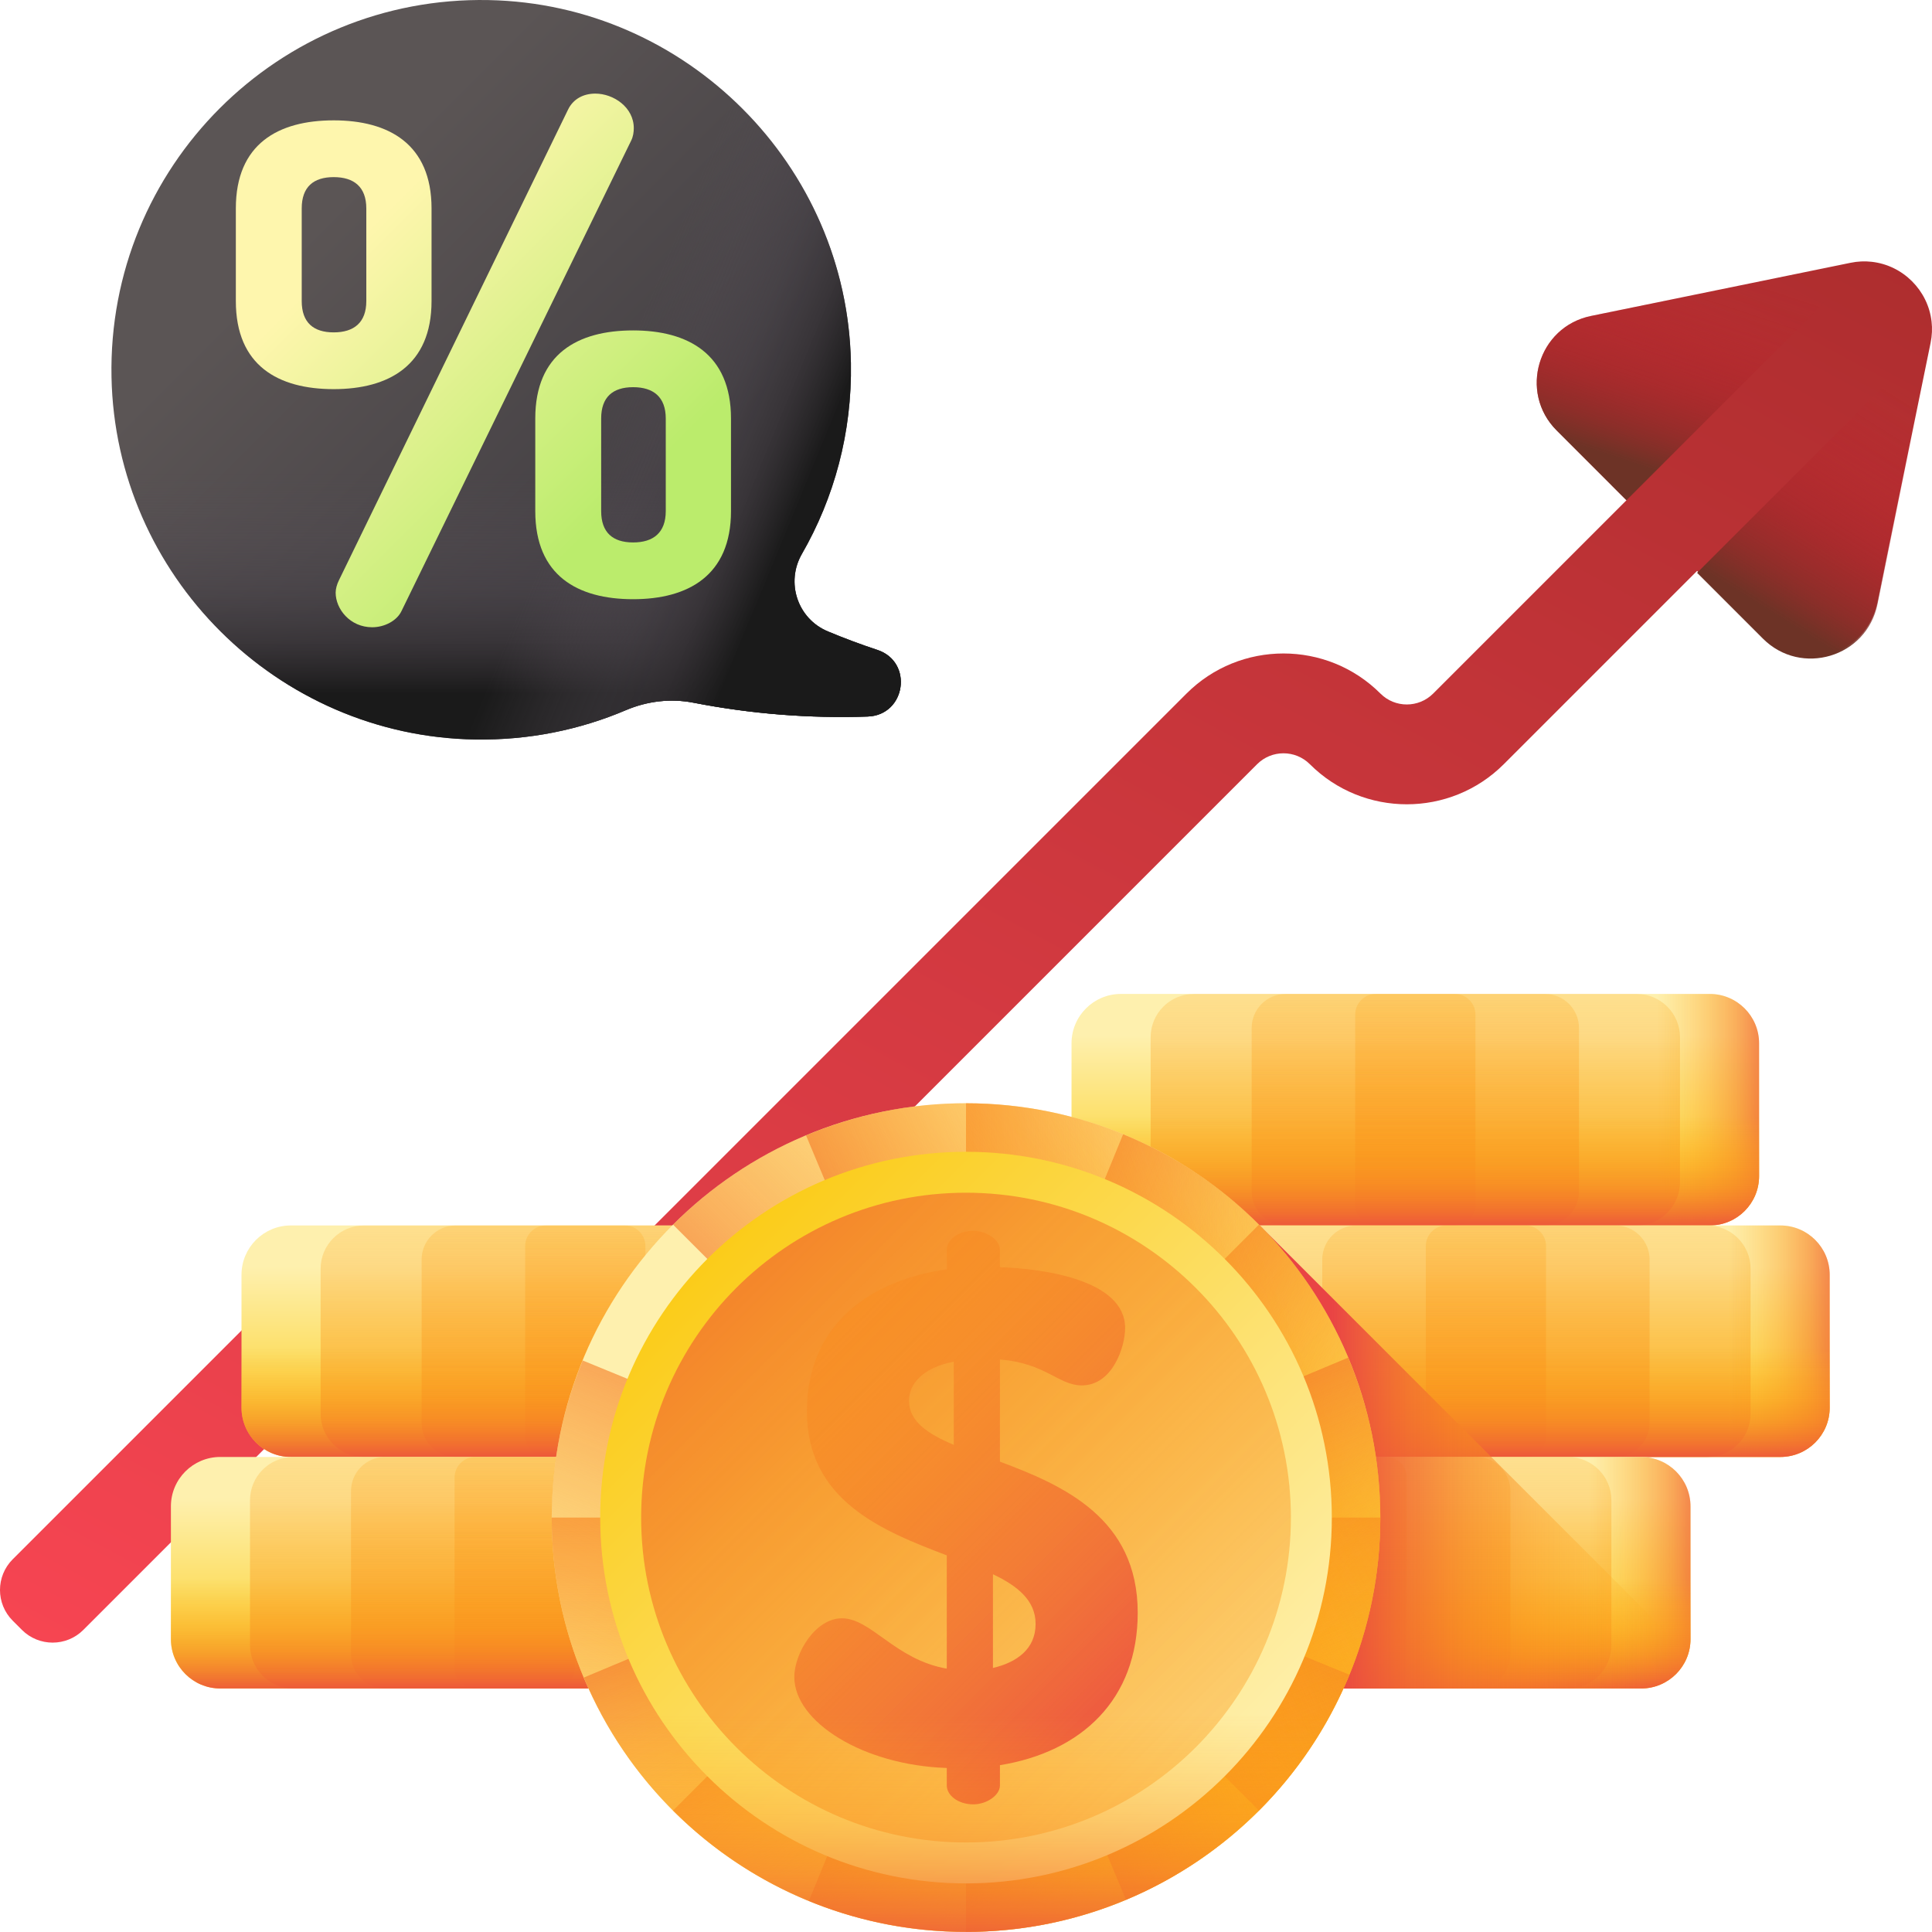 <svg width="158" height="158" viewBox="0 0 158 158" fill="none" xmlns="http://www.w3.org/2000/svg">
<g id="fi_9172417" clip-path="url(#clip0_5118_17393)">
<g id="Group">
<g id="Group_2">
<path id="Vector" d="M157.883 28.048L153.542 49.258C152.652 53.593 147.301 55.199 144.172 52.071L138.789 46.687L122.98 62.496C118.607 66.869 111.492 66.869 107.119 62.496C105.93 61.308 103.997 61.308 102.808 62.496L51.914 113.391C47.541 117.764 40.425 117.764 36.052 113.391L33.541 110.879C32.352 109.691 30.419 109.691 29.231 110.879L6.816 133.294C5.429 134.681 3.18 134.681 1.793 133.294L1.04 132.541C-0.347 131.154 -0.347 128.905 1.04 127.518L23.455 105.104C27.828 100.73 34.943 100.731 39.316 105.104C41.894 107.681 46.072 107.681 48.649 105.104L97.032 56.721C101.405 52.348 108.521 52.348 112.894 56.721C114.082 57.909 116.016 57.909 117.204 56.721L133.014 40.911L127.307 35.203C124.179 32.075 125.783 26.724 130.118 25.837L151.33 21.493C151.926 21.369 152.511 21.346 153.074 21.411C155.627 21.696 157.68 23.749 157.965 26.304C158.03 26.865 158.006 27.449 157.883 28.048Z" fill="url(#paint0_linear_5118_17393)"/>
<path id="Vector_2" d="M157.883 28.204L153.542 49.413C152.652 53.748 147.301 55.355 144.172 52.227L138.789 46.843L157.965 27.667C157.945 27.845 157.92 28.023 157.883 28.204Z" fill="url(#paint1_linear_5118_17393)"/>
<path id="Vector_3" d="M133.014 40.911L127.307 35.203C124.179 32.075 125.783 26.724 130.118 25.837L151.33 21.493C151.742 21.407 152.148 21.373 152.546 21.379L133.014 40.911Z" fill="url(#paint2_linear_5118_17393)"/>
</g>
<g id="Group_3">
<g id="Group_4">
<g id="Group_5">
<g id="Group_6">
<path id="Vector_4" d="M71.941 119.152H23.788C21.558 119.152 19.75 117.344 19.75 115.114V104.256C19.75 102.026 21.558 100.218 23.788 100.218H71.941C74.172 100.218 75.98 102.026 75.98 104.256V115.114C75.979 117.344 74.172 119.152 71.941 119.152Z" fill="url(#paint3_linear_5118_17393)"/>
<g id="Group_7">
<path id="Vector_5" d="M65.968 119.152H29.763C27.806 119.152 26.22 117.566 26.22 115.609V103.762C26.22 101.805 27.806 100.219 29.763 100.219H65.968C67.925 100.219 69.511 101.805 69.511 103.762V115.609C69.511 117.566 67.925 119.152 65.968 119.152Z" fill="url(#paint4_linear_5118_17393)"/>
<path id="Vector_6" d="M58.464 119.152H37.267C35.729 119.152 34.481 117.905 34.481 116.366V103.005C34.481 101.466 35.729 100.219 37.267 100.219H58.464C60.002 100.219 61.25 101.466 61.25 103.005V116.366C61.25 117.905 60.002 119.152 58.464 119.152Z" fill="url(#paint5_linear_5118_17393)"/>
<path id="Vector_7" d="M51.093 119.152H44.638C43.706 119.152 42.949 118.396 42.949 117.463V101.907C42.949 100.974 43.705 100.218 44.638 100.218H51.093C52.026 100.218 52.782 100.974 52.782 101.907V117.463C52.782 118.396 52.026 119.152 51.093 119.152Z" fill="url(#paint6_linear_5118_17393)"/>
</g>
<path id="Vector_8" d="M75.979 104.257V115.115C75.979 117.343 74.173 119.152 71.942 119.152H58.463C60.003 119.152 61.248 117.904 61.248 116.367V103.005C61.248 101.465 60.003 100.22 58.463 100.22H71.942C74.173 100.22 75.979 102.026 75.979 104.257Z" fill="url(#paint7_linear_5118_17393)"/>
<path id="Vector_9" d="M19.75 104.821V115.114C19.75 117.344 21.558 119.152 23.788 119.152H71.941C74.172 119.152 75.979 117.344 75.979 115.114V104.821H19.75Z" fill="url(#paint8_linear_5118_17393)"/>
</g>
<g id="Group_8">
<path id="Vector_10" d="M66.168 138.085H18.015C15.785 138.085 13.977 136.277 13.977 134.047V123.19C13.977 120.96 15.785 119.151 18.015 119.151H66.168C68.398 119.151 70.206 120.96 70.206 123.19V134.047C70.206 136.278 68.398 138.085 66.168 138.085Z" fill="url(#paint9_linear_5118_17393)"/>
<g id="Group_9">
<path id="Vector_11" d="M60.194 138.086H23.988C22.032 138.086 20.445 136.499 20.445 134.542V122.695C20.445 120.738 22.032 119.152 23.988 119.152H60.194C62.151 119.152 63.737 120.738 63.737 122.695V134.542C63.737 136.499 62.151 138.086 60.194 138.086Z" fill="url(#paint10_linear_5118_17393)"/>
<path id="Vector_12" d="M52.689 138.085H31.493C29.954 138.085 28.707 136.838 28.707 135.299V121.938C28.707 120.399 29.954 119.152 31.493 119.152H52.689C54.228 119.152 55.475 120.399 55.475 121.938V135.299C55.476 136.838 54.228 138.085 52.689 138.085Z" fill="url(#paint11_linear_5118_17393)"/>
<path id="Vector_13" d="M45.319 138.085H38.864C37.931 138.085 37.175 137.33 37.175 136.397V120.84C37.175 119.908 37.931 119.151 38.864 119.151H45.319C46.251 119.151 47.008 119.907 47.008 120.84V136.397C47.007 137.33 46.251 138.085 45.319 138.085Z" fill="url(#paint12_linear_5118_17393)"/>
</g>
<path id="Vector_14" d="M70.206 123.19V134.049C70.206 136.276 68.4 138.085 66.169 138.085H52.69C54.229 138.085 55.475 136.837 55.475 135.3V121.938C55.475 120.399 54.229 119.153 52.69 119.153H66.169C68.4 119.153 70.206 120.959 70.206 123.19Z" fill="url(#paint13_linear_5118_17393)"/>
<path id="Vector_15" d="M13.977 123.754V134.047C13.977 136.277 15.785 138.085 18.015 138.085H66.168C68.398 138.085 70.206 136.277 70.206 134.047V123.754H13.977Z" fill="url(#paint14_linear_5118_17393)"/>
</g>
</g>
<g id="Group_10">
<g id="Group_11">
<path id="Vector_16" d="M139.821 100.218H91.668C89.438 100.218 87.63 98.41 87.63 96.18V85.323C87.63 83.092 89.438 81.284 91.668 81.284H139.821C142.052 81.284 143.86 83.092 143.86 85.323V96.18C143.859 98.41 142.052 100.218 139.821 100.218Z" fill="url(#paint15_linear_5118_17393)"/>
<g id="Group_12">
<path id="Vector_17" d="M133.847 100.219H97.643C95.686 100.219 94.1 98.632 94.1 96.675V84.828C94.1 82.871 95.686 81.285 97.643 81.285H133.848C135.804 81.285 137.391 82.871 137.391 84.828V96.675C137.391 98.632 135.804 100.219 133.847 100.219Z" fill="url(#paint16_linear_5118_17393)"/>
<path id="Vector_18" d="M126.344 100.218H105.147C103.609 100.218 102.361 98.971 102.361 97.432V84.071C102.361 82.532 103.609 81.285 105.147 81.285H126.344C127.882 81.285 129.13 82.532 129.13 84.071V97.432C129.13 98.971 127.882 100.218 126.344 100.218Z" fill="url(#paint17_linear_5118_17393)"/>
<path id="Vector_19" d="M118.973 100.218H112.518C111.585 100.218 110.829 99.463 110.829 98.53V82.973C110.829 82.041 111.585 81.284 112.518 81.284H118.973C119.906 81.284 120.662 82.04 120.662 82.973V98.53C120.662 99.462 119.906 100.218 118.973 100.218Z" fill="url(#paint18_linear_5118_17393)"/>
</g>
<path id="Vector_20" d="M143.859 85.323V96.182C143.859 98.409 142.053 100.218 139.822 100.218H126.343C127.882 100.218 129.128 98.97 129.128 97.433V84.071C129.128 82.532 127.882 81.286 126.343 81.286H139.822C142.053 81.286 143.859 83.092 143.859 85.323Z" fill="url(#paint19_linear_5118_17393)"/>
<path id="Vector_21" d="M87.63 85.887V96.18C87.63 98.41 89.438 100.218 91.668 100.218H139.821C142.052 100.218 143.859 98.41 143.859 96.18V85.887H87.63Z" fill="url(#paint20_linear_5118_17393)"/>
</g>
<g id="Group_13">
<path id="Vector_22" d="M145.595 119.152H97.443C95.212 119.152 93.404 117.344 93.404 115.114V104.256C93.404 102.026 95.212 100.218 97.443 100.218H145.596C147.826 100.218 149.634 102.026 149.634 104.256V115.114C149.634 117.344 147.826 119.152 145.595 119.152Z" fill="url(#paint21_linear_5118_17393)"/>
<g id="Group_14">
<path id="Vector_23" d="M139.621 119.152H103.416C101.46 119.152 99.873 117.566 99.873 115.609V103.762C99.873 101.805 101.46 100.219 103.416 100.219H139.621C141.578 100.219 143.164 101.805 143.164 103.762V115.609C143.164 117.566 141.578 119.152 139.621 119.152Z" fill="url(#paint22_linear_5118_17393)"/>
<path id="Vector_24" d="M132.117 119.152H110.921C109.382 119.152 108.135 117.905 108.135 116.366V103.005C108.135 101.466 109.382 100.219 110.921 100.219H132.117C133.656 100.219 134.903 101.466 134.903 103.005V116.366C134.903 117.905 133.656 119.152 132.117 119.152Z" fill="url(#paint23_linear_5118_17393)"/>
<path id="Vector_25" d="M124.747 119.152H118.291C117.359 119.152 116.603 118.396 116.603 117.463V101.907C116.603 100.974 117.358 100.218 118.291 100.218H124.747C125.679 100.218 126.435 100.974 126.435 101.907V117.463C126.435 118.396 125.679 119.152 124.747 119.152Z" fill="url(#paint24_linear_5118_17393)"/>
</g>
<path id="Vector_26" d="M149.634 104.257V115.115C149.634 117.343 147.827 119.152 145.597 119.152H132.117C133.657 119.152 134.902 117.904 134.902 116.367V103.005C134.902 101.465 133.657 100.22 132.117 100.22H145.597C147.827 100.22 149.634 102.026 149.634 104.257Z" fill="url(#paint25_linear_5118_17393)"/>
<path id="Vector_27" d="M93.404 104.821V115.114C93.404 117.344 95.212 119.152 97.443 119.152H145.596C147.826 119.152 149.634 117.344 149.634 115.114V104.821H93.404Z" fill="url(#paint26_linear_5118_17393)"/>
</g>
<g id="Group_15">
<path id="Vector_28" d="M134.212 138.085H86.059C83.829 138.085 82.02 136.277 82.02 134.047V123.19C82.02 120.96 83.829 119.151 86.059 119.151H134.212C136.442 119.151 138.25 120.96 138.25 123.19V134.047C138.25 136.278 136.442 138.085 134.212 138.085Z" fill="url(#paint27_linear_5118_17393)"/>
<g id="Group_16">
<path id="Vector_29" d="M128.237 138.086H92.032C90.076 138.086 88.489 136.499 88.489 134.542V122.695C88.489 120.738 90.076 119.152 92.032 119.152H128.237C130.194 119.152 131.781 120.738 131.781 122.695V134.542C131.781 136.499 130.194 138.086 128.237 138.086Z" fill="url(#paint28_linear_5118_17393)"/>
<path id="Vector_30" d="M120.733 138.085H99.537C97.998 138.085 96.751 136.838 96.751 135.299V121.938C96.751 120.399 97.999 119.152 99.537 119.152H120.733C122.272 119.152 123.519 120.399 123.519 121.938V135.299C123.52 136.838 122.272 138.085 120.733 138.085Z" fill="url(#paint29_linear_5118_17393)"/>
<path id="Vector_31" d="M113.363 138.085H106.907C105.975 138.085 105.219 137.33 105.219 136.397V120.84C105.219 119.908 105.975 119.151 106.907 119.151H113.363C114.295 119.151 115.052 119.907 115.052 120.84V136.397C115.051 137.33 114.295 138.085 113.363 138.085Z" fill="url(#paint30_linear_5118_17393)"/>
</g>
<path id="Vector_32" d="M138.25 123.19V134.049C138.25 136.276 136.444 138.085 134.213 138.085H120.733C122.273 138.085 123.519 136.837 123.519 135.3V121.938C123.519 120.399 122.273 119.153 120.733 119.153H134.213C136.444 119.153 138.25 120.959 138.25 123.19Z" fill="url(#paint31_linear_5118_17393)"/>
<path id="Vector_33" d="M82.02 123.754V134.047C82.02 136.277 83.829 138.085 86.059 138.085H134.212C136.442 138.085 138.25 136.277 138.25 134.047V123.754H82.02Z" fill="url(#paint32_linear_5118_17393)"/>
</g>
</g>
</g>
<path id="Vector_34" d="M93.404 109.706V115.114C93.404 117.344 95.212 119.152 97.442 119.152H86.059C83.829 119.152 82.02 120.96 82.02 123.19V134.047C82.02 136.277 83.829 138.085 86.059 138.085H134.212C136.02 138.085 137.55 136.897 138.065 135.258L103.024 100.218H102.891L93.404 109.706Z" fill="url(#paint33_linear_5118_17393)"/>
<g id="Group_17">
<path id="Vector_35" d="M79.001 157.991C97.713 157.991 112.882 142.822 112.882 124.11C112.882 105.397 97.713 90.228 79.001 90.228C60.288 90.228 45.119 105.397 45.119 124.11C45.119 142.822 60.288 157.991 79.001 157.991Z" fill="url(#paint34_linear_5118_17393)"/>
<g id="Group_18">
<path id="Vector_36" d="M112.882 124.11C112.882 105.397 97.713 90.228 79.001 90.228V157.991C97.713 157.991 112.882 142.822 112.882 124.11Z" fill="url(#paint35_linear_5118_17393)"/>
<path id="Vector_37" d="M79.001 157.991C97.713 157.991 112.882 142.822 112.882 124.109H45.119C45.119 142.822 60.288 157.991 79.001 157.991Z" fill="url(#paint36_linear_5118_17393)"/>
</g>
<g id="Group_19">
<path id="Vector_38" d="M102.958 100.152C89.727 86.92 68.274 86.92 55.043 100.152L102.958 148.067C116.19 134.836 116.19 113.384 102.958 100.152Z" fill="url(#paint37_linear_5118_17393)"/>
<path id="Vector_39" d="M102.958 148.067C116.19 134.836 116.19 113.383 102.958 100.152L55.043 148.067C68.274 161.299 89.727 161.299 102.958 148.067Z" fill="url(#paint38_linear_5118_17393)"/>
</g>
<g id="Group_20">
<path id="Vector_40" d="M110.35 136.96C117.447 119.646 109.164 99.856 91.85 92.76L66.15 155.46C83.465 162.556 103.254 154.274 110.35 136.96Z" fill="url(#paint39_linear_5118_17393)"/>
<path id="Vector_41" d="M66.151 155.46C83.465 162.556 103.254 154.274 110.351 136.96L47.651 111.26C40.554 128.574 48.837 148.363 66.151 155.46Z" fill="url(#paint40_linear_5118_17393)"/>
</g>
<g id="Group_21">
<path id="Vector_42" d="M110.255 111.028C103.03 93.767 83.18 85.631 65.919 92.856L92.082 155.364C109.344 148.139 117.48 128.289 110.255 111.028Z" fill="url(#paint41_linear_5118_17393)"/>
<path id="Vector_43" d="M92.082 155.364C109.343 148.139 117.479 128.289 110.254 111.028L47.746 137.191C54.971 154.452 74.821 162.588 92.082 155.364Z" fill="url(#paint42_linear_5118_17393)"/>
</g>
<path id="Vector_44" d="M79.001 154.025C95.523 154.025 108.917 140.632 108.917 124.11C108.917 107.587 95.523 94.194 79.001 94.194C62.479 94.194 49.085 107.587 49.085 124.11C49.085 140.632 62.479 154.025 79.001 154.025Z" fill="url(#paint43_linear_5118_17393)"/>
<path id="Vector_45" d="M79.001 150.678C93.674 150.678 105.57 138.783 105.57 124.11C105.57 109.436 93.674 97.541 79.001 97.541C64.328 97.541 52.433 109.436 52.433 124.11C52.433 138.783 64.328 150.678 79.001 150.678Z" fill="url(#paint44_linear_5118_17393)"/>
<path id="Vector_46" d="M81.774 119.534V111.183C85.493 111.469 86.579 113.299 88.466 113.299C90.983 113.299 92.013 110.154 92.013 108.609C92.013 104.663 85.321 103.747 81.774 103.633V102.203C81.774 101.402 80.688 100.658 79.601 100.658C78.343 100.658 77.428 101.402 77.428 102.203V103.804C71.365 104.663 65.989 108.152 65.989 115.416C65.989 122.737 72.166 125.196 77.428 127.198V136.464C73.195 135.72 71.251 132.346 68.848 132.346C66.675 132.346 64.959 135.206 64.959 137.15C64.959 140.811 70.564 144.357 77.428 144.586V146.016C77.428 146.817 78.343 147.561 79.602 147.561C80.688 147.561 81.775 146.817 81.775 146.016V144.357C88.467 143.271 93.043 138.98 93.043 131.888C93.042 124.167 86.98 121.478 81.774 119.534ZM78 118.161C75.826 117.246 74.339 116.217 74.339 114.557C74.339 113.185 75.425 111.869 78 111.355V118.161ZM81.203 136.407V128.743C83.262 129.715 84.692 130.916 84.692 132.804C84.692 134.863 83.147 135.95 81.203 136.407Z" fill="url(#paint45_linear_5118_17393)"/>
<path id="Vector_47" d="M112.643 128.134C110.656 144.95 96.35 157.991 79 157.991C61.65 157.991 47.344 144.95 45.357 128.134H112.643Z" fill="url(#paint46_linear_5118_17393)"/>
</g>
</g>
<g id="Group_22">
<path id="Vector_48" d="M56.713 57.468C61.388 58.377 66.15 58.763 70.958 58.599C74.084 58.492 74.721 54.132 71.751 53.15C70.376 52.695 69.025 52.19 67.698 51.635C65.219 50.596 64.239 47.632 65.58 45.302C68.217 40.721 69.689 35.386 69.589 29.698C69.305 13.521 56.128 0.319 39.952 0.006C22.777 -0.326 8.786 13.665 9.119 30.841C9.433 47.04 22.674 60.226 38.874 60.477C43.247 60.544 47.411 59.684 51.182 58.079C52.93 57.336 54.85 57.105 56.713 57.468Z" fill="url(#paint47_linear_5118_17393)"/>
<g id="Group_23">
<path id="Vector_49" d="M9.119 30.841C9.433 47.04 22.674 60.226 38.874 60.477C43.247 60.544 47.411 59.684 51.182 58.079C52.929 57.336 54.849 57.105 56.713 57.468C61.388 58.377 66.15 58.763 70.958 58.598C74.084 58.492 74.72 54.132 71.751 53.15C70.376 52.695 69.024 52.19 67.698 51.635C65.218 50.596 64.238 47.632 65.58 45.302C68.216 40.721 69.688 35.385 69.588 29.698C69.536 26.697 69.039 23.799 68.162 21.067H10.532C9.554 24.141 9.053 27.427 9.119 30.841Z" fill="url(#paint48_linear_5118_17393)"/>
</g>
<path id="Vector_50" d="M71.751 53.15C70.376 52.695 69.025 52.19 67.699 51.635C65.219 50.597 64.239 47.632 65.58 45.302C68.217 40.722 69.689 35.386 69.589 29.698C69.425 20.339 64.945 11.976 58.066 6.528L15.642 48.953C21.102 55.848 29.492 60.332 38.874 60.477C43.247 60.545 47.411 59.684 51.182 58.08C52.929 57.336 54.849 57.105 56.713 57.468C61.388 58.377 66.15 58.763 70.958 58.599C74.084 58.492 74.721 54.132 71.751 53.15Z" fill="url(#paint49_linear_5118_17393)"/>
<g id="Group_24">
<path id="Vector_51" d="M35.292 24.621V17.046C35.292 11.764 31.771 9.843 27.29 9.843C22.755 9.843 19.287 11.764 19.287 17.046V24.621C19.287 29.903 22.755 31.824 27.29 31.824C31.771 31.824 35.292 29.903 35.292 24.621ZM29.957 24.621C29.957 26.382 28.944 27.182 27.29 27.182C25.636 27.182 24.675 26.382 24.675 24.621V17.046C24.675 15.285 25.636 14.485 27.29 14.485C28.944 14.485 29.957 15.285 29.957 17.046V24.621Z" fill="url(#paint50_linear_5118_17393)"/>
<path id="Vector_52" d="M51.832 10.483C51.832 8.776 50.178 7.655 48.684 7.655C47.724 7.655 46.87 8.082 46.443 8.989L27.717 47.456C27.557 47.776 27.45 48.149 27.45 48.469C27.45 49.803 28.624 51.297 30.438 51.297C31.452 51.297 32.465 50.764 32.839 49.963L51.618 11.497C51.779 11.177 51.832 10.803 51.832 10.483Z" fill="url(#paint51_linear_5118_17393)"/>
<path id="Vector_53" d="M51.778 27.022C47.243 27.022 43.775 28.943 43.775 34.225V41.8C43.775 47.082 47.243 49.003 51.778 49.003C56.26 49.003 59.781 47.082 59.781 41.8V34.225C59.781 28.943 56.26 27.022 51.778 27.022ZM54.446 41.8C54.446 43.561 53.432 44.361 51.778 44.361C50.124 44.361 49.164 43.561 49.164 41.8V34.225C49.164 32.464 50.124 31.664 51.778 31.664C53.432 31.664 54.446 32.464 54.446 34.225V41.8Z" fill="url(#paint52_linear_5118_17393)"/>
</g>
</g>
</g>
</g>
<defs>
<linearGradient id="paint0_linear_5118_17393" x1="19.969" y1="161.595" x2="116.195" y2="-18.246" gradientUnits="userSpaceOnUse">
<stop stop-color="#FD4755"/>
<stop offset="1" stop-color="#A72B2B"/>
</linearGradient>
<linearGradient id="paint1_linear_5118_17393" x1="155.5" y1="32" x2="144.387" y2="49.812" gradientUnits="userSpaceOnUse">
<stop stop-color="#C41926" stop-opacity="0"/>
<stop offset="0.162" stop-color="#BF1A26" stop-opacity="0.051"/>
<stop offset="0.371" stop-color="#B21E26" stop-opacity="0.198"/>
<stop offset="0.605" stop-color="#9D2426" stop-opacity="0.441"/>
<stop offset="0.856" stop-color="#802D26" stop-opacity="0.776"/>
<stop offset="1" stop-color="#6D3326"/>
</linearGradient>
<linearGradient id="paint2_linear_5118_17393" x1="149.093" y1="24.61" x2="143.573" y2="41.232" gradientUnits="userSpaceOnUse">
<stop stop-color="#C41926" stop-opacity="0"/>
<stop offset="0.162" stop-color="#BF1A26" stop-opacity="0.051"/>
<stop offset="0.371" stop-color="#B21E26" stop-opacity="0.198"/>
<stop offset="0.605" stop-color="#9D2426" stop-opacity="0.441"/>
<stop offset="0.856" stop-color="#802D26" stop-opacity="0.776"/>
<stop offset="1" stop-color="#6D3326"/>
</linearGradient>
<linearGradient id="paint3_linear_5118_17393" x1="47.865" y1="103.584" x2="47.865" y2="121.411" gradientUnits="userSpaceOnUse">
<stop stop-color="#FEF0AE"/>
<stop offset="1" stop-color="#FAC600"/>
</linearGradient>
<linearGradient id="paint4_linear_5118_17393" x1="47.865" y1="89.847" x2="47.865" y2="139.829" gradientUnits="userSpaceOnUse">
<stop stop-color="#FEA613" stop-opacity="0"/>
<stop offset="0.203" stop-color="#FDA215" stop-opacity="0.203"/>
<stop offset="0.405" stop-color="#FB961B" stop-opacity="0.405"/>
<stop offset="0.607" stop-color="#F68225" stop-opacity="0.607"/>
<stop offset="0.807" stop-color="#F06633" stop-opacity="0.807"/>
<stop offset="1" stop-color="#E94444"/>
</linearGradient>
<linearGradient id="paint5_linear_5118_17393" x1="47.866" y1="89.847" x2="47.866" y2="139.828" gradientUnits="userSpaceOnUse">
<stop stop-color="#FEA613" stop-opacity="0"/>
<stop offset="0.203" stop-color="#FDA215" stop-opacity="0.203"/>
<stop offset="0.405" stop-color="#FB961B" stop-opacity="0.405"/>
<stop offset="0.607" stop-color="#F68225" stop-opacity="0.607"/>
<stop offset="0.807" stop-color="#F06633" stop-opacity="0.807"/>
<stop offset="1" stop-color="#E94444"/>
</linearGradient>
<linearGradient id="paint6_linear_5118_17393" x1="47.866" y1="89.847" x2="47.866" y2="139.828" gradientUnits="userSpaceOnUse">
<stop stop-color="#FEA613" stop-opacity="0"/>
<stop offset="0.203" stop-color="#FDA215" stop-opacity="0.203"/>
<stop offset="0.405" stop-color="#FB961B" stop-opacity="0.405"/>
<stop offset="0.607" stop-color="#F68225" stop-opacity="0.607"/>
<stop offset="0.807" stop-color="#F06633" stop-opacity="0.807"/>
<stop offset="1" stop-color="#E94444"/>
</linearGradient>
<linearGradient id="paint7_linear_5118_17393" x1="67.652" y1="109.686" x2="78.347" y2="109.686" gradientUnits="userSpaceOnUse">
<stop stop-color="#FEA613" stop-opacity="0"/>
<stop offset="0.203" stop-color="#FDA215" stop-opacity="0.203"/>
<stop offset="0.405" stop-color="#FB961B" stop-opacity="0.405"/>
<stop offset="0.607" stop-color="#F68225" stop-opacity="0.607"/>
<stop offset="0.807" stop-color="#F06633" stop-opacity="0.807"/>
<stop offset="1" stop-color="#E94444"/>
</linearGradient>
<linearGradient id="paint8_linear_5118_17393" x1="47.865" y1="110.242" x2="47.865" y2="120.012" gradientUnits="userSpaceOnUse">
<stop stop-color="#FEA613" stop-opacity="0"/>
<stop offset="0.203" stop-color="#FDA215" stop-opacity="0.203"/>
<stop offset="0.405" stop-color="#FB961B" stop-opacity="0.405"/>
<stop offset="0.607" stop-color="#F68225" stop-opacity="0.607"/>
<stop offset="0.807" stop-color="#F06633" stop-opacity="0.807"/>
<stop offset="1" stop-color="#E94444"/>
</linearGradient>
<linearGradient id="paint9_linear_5118_17393" x1="42.091" y1="122.517" x2="42.091" y2="140.344" gradientUnits="userSpaceOnUse">
<stop stop-color="#FEF0AE"/>
<stop offset="1" stop-color="#FAC600"/>
</linearGradient>
<linearGradient id="paint10_linear_5118_17393" x1="42.091" y1="108.78" x2="42.091" y2="158.762" gradientUnits="userSpaceOnUse">
<stop stop-color="#FEA613" stop-opacity="0"/>
<stop offset="0.203" stop-color="#FDA215" stop-opacity="0.203"/>
<stop offset="0.405" stop-color="#FB961B" stop-opacity="0.405"/>
<stop offset="0.607" stop-color="#F68225" stop-opacity="0.607"/>
<stop offset="0.807" stop-color="#F06633" stop-opacity="0.807"/>
<stop offset="1" stop-color="#E94444"/>
</linearGradient>
<linearGradient id="paint11_linear_5118_17393" x1="42.091" y1="108.78" x2="42.091" y2="158.762" gradientUnits="userSpaceOnUse">
<stop stop-color="#FEA613" stop-opacity="0"/>
<stop offset="0.203" stop-color="#FDA215" stop-opacity="0.203"/>
<stop offset="0.405" stop-color="#FB961B" stop-opacity="0.405"/>
<stop offset="0.607" stop-color="#F68225" stop-opacity="0.607"/>
<stop offset="0.807" stop-color="#F06633" stop-opacity="0.807"/>
<stop offset="1" stop-color="#E94444"/>
</linearGradient>
<linearGradient id="paint12_linear_5118_17393" x1="42.091" y1="108.78" x2="42.091" y2="158.762" gradientUnits="userSpaceOnUse">
<stop stop-color="#FEA613" stop-opacity="0"/>
<stop offset="0.203" stop-color="#FDA215" stop-opacity="0.203"/>
<stop offset="0.405" stop-color="#FB961B" stop-opacity="0.405"/>
<stop offset="0.607" stop-color="#F68225" stop-opacity="0.607"/>
<stop offset="0.807" stop-color="#F06633" stop-opacity="0.807"/>
<stop offset="1" stop-color="#E94444"/>
</linearGradient>
<linearGradient id="paint13_linear_5118_17393" x1="61.878" y1="128.619" x2="72.574" y2="128.619" gradientUnits="userSpaceOnUse">
<stop stop-color="#FEA613" stop-opacity="0"/>
<stop offset="0.203" stop-color="#FDA215" stop-opacity="0.203"/>
<stop offset="0.405" stop-color="#FB961B" stop-opacity="0.405"/>
<stop offset="0.607" stop-color="#F68225" stop-opacity="0.607"/>
<stop offset="0.807" stop-color="#F06633" stop-opacity="0.807"/>
<stop offset="1" stop-color="#E94444"/>
</linearGradient>
<linearGradient id="paint14_linear_5118_17393" x1="42.091" y1="129.175" x2="42.091" y2="138.945" gradientUnits="userSpaceOnUse">
<stop stop-color="#FEA613" stop-opacity="0"/>
<stop offset="0.203" stop-color="#FDA215" stop-opacity="0.203"/>
<stop offset="0.405" stop-color="#FB961B" stop-opacity="0.405"/>
<stop offset="0.607" stop-color="#F68225" stop-opacity="0.607"/>
<stop offset="0.807" stop-color="#F06633" stop-opacity="0.807"/>
<stop offset="1" stop-color="#E94444"/>
</linearGradient>
<linearGradient id="paint15_linear_5118_17393" x1="115.745" y1="84.65" x2="115.745" y2="102.477" gradientUnits="userSpaceOnUse">
<stop stop-color="#FEF0AE"/>
<stop offset="1" stop-color="#FAC600"/>
</linearGradient>
<linearGradient id="paint16_linear_5118_17393" x1="115.745" y1="70.913" x2="115.745" y2="120.895" gradientUnits="userSpaceOnUse">
<stop stop-color="#FEA613" stop-opacity="0"/>
<stop offset="0.203" stop-color="#FDA215" stop-opacity="0.203"/>
<stop offset="0.405" stop-color="#FB961B" stop-opacity="0.405"/>
<stop offset="0.607" stop-color="#F68225" stop-opacity="0.607"/>
<stop offset="0.807" stop-color="#F06633" stop-opacity="0.807"/>
<stop offset="1" stop-color="#E94444"/>
</linearGradient>
<linearGradient id="paint17_linear_5118_17393" x1="115.746" y1="70.913" x2="115.746" y2="120.895" gradientUnits="userSpaceOnUse">
<stop stop-color="#FEA613" stop-opacity="0"/>
<stop offset="0.203" stop-color="#FDA215" stop-opacity="0.203"/>
<stop offset="0.405" stop-color="#FB961B" stop-opacity="0.405"/>
<stop offset="0.607" stop-color="#F68225" stop-opacity="0.607"/>
<stop offset="0.807" stop-color="#F06633" stop-opacity="0.807"/>
<stop offset="1" stop-color="#E94444"/>
</linearGradient>
<linearGradient id="paint18_linear_5118_17393" x1="115.746" y1="70.913" x2="115.746" y2="120.895" gradientUnits="userSpaceOnUse">
<stop stop-color="#FEA613" stop-opacity="0"/>
<stop offset="0.203" stop-color="#FDA215" stop-opacity="0.203"/>
<stop offset="0.405" stop-color="#FB961B" stop-opacity="0.405"/>
<stop offset="0.607" stop-color="#F68225" stop-opacity="0.607"/>
<stop offset="0.807" stop-color="#F06633" stop-opacity="0.807"/>
<stop offset="1" stop-color="#E94444"/>
</linearGradient>
<linearGradient id="paint19_linear_5118_17393" x1="135.532" y1="90.752" x2="146.227" y2="90.752" gradientUnits="userSpaceOnUse">
<stop stop-color="#FEA613" stop-opacity="0"/>
<stop offset="0.203" stop-color="#FDA215" stop-opacity="0.203"/>
<stop offset="0.405" stop-color="#FB961B" stop-opacity="0.405"/>
<stop offset="0.607" stop-color="#F68225" stop-opacity="0.607"/>
<stop offset="0.807" stop-color="#F06633" stop-opacity="0.807"/>
<stop offset="1" stop-color="#E94444"/>
</linearGradient>
<linearGradient id="paint20_linear_5118_17393" x1="115.745" y1="91.308" x2="115.745" y2="101.078" gradientUnits="userSpaceOnUse">
<stop stop-color="#FEA613" stop-opacity="0"/>
<stop offset="0.203" stop-color="#FDA215" stop-opacity="0.203"/>
<stop offset="0.405" stop-color="#FB961B" stop-opacity="0.405"/>
<stop offset="0.607" stop-color="#F68225" stop-opacity="0.607"/>
<stop offset="0.807" stop-color="#F06633" stop-opacity="0.807"/>
<stop offset="1" stop-color="#E94444"/>
</linearGradient>
<linearGradient id="paint21_linear_5118_17393" x1="121.519" y1="103.584" x2="121.519" y2="121.411" gradientUnits="userSpaceOnUse">
<stop stop-color="#FEF0AE"/>
<stop offset="1" stop-color="#FAC600"/>
</linearGradient>
<linearGradient id="paint22_linear_5118_17393" x1="121.519" y1="89.847" x2="121.519" y2="139.829" gradientUnits="userSpaceOnUse">
<stop stop-color="#FEA613" stop-opacity="0"/>
<stop offset="0.203" stop-color="#FDA215" stop-opacity="0.203"/>
<stop offset="0.405" stop-color="#FB961B" stop-opacity="0.405"/>
<stop offset="0.607" stop-color="#F68225" stop-opacity="0.607"/>
<stop offset="0.807" stop-color="#F06633" stop-opacity="0.807"/>
<stop offset="1" stop-color="#E94444"/>
</linearGradient>
<linearGradient id="paint23_linear_5118_17393" x1="121.519" y1="89.847" x2="121.519" y2="139.828" gradientUnits="userSpaceOnUse">
<stop stop-color="#FEA613" stop-opacity="0"/>
<stop offset="0.203" stop-color="#FDA215" stop-opacity="0.203"/>
<stop offset="0.405" stop-color="#FB961B" stop-opacity="0.405"/>
<stop offset="0.607" stop-color="#F68225" stop-opacity="0.607"/>
<stop offset="0.807" stop-color="#F06633" stop-opacity="0.807"/>
<stop offset="1" stop-color="#E94444"/>
</linearGradient>
<linearGradient id="paint24_linear_5118_17393" x1="121.519" y1="89.847" x2="121.519" y2="139.828" gradientUnits="userSpaceOnUse">
<stop stop-color="#FEA613" stop-opacity="0"/>
<stop offset="0.203" stop-color="#FDA215" stop-opacity="0.203"/>
<stop offset="0.405" stop-color="#FB961B" stop-opacity="0.405"/>
<stop offset="0.607" stop-color="#F68225" stop-opacity="0.607"/>
<stop offset="0.807" stop-color="#F06633" stop-opacity="0.807"/>
<stop offset="1" stop-color="#E94444"/>
</linearGradient>
<linearGradient id="paint25_linear_5118_17393" x1="141.306" y1="109.686" x2="152.002" y2="109.686" gradientUnits="userSpaceOnUse">
<stop stop-color="#FEA613" stop-opacity="0"/>
<stop offset="0.203" stop-color="#FDA215" stop-opacity="0.203"/>
<stop offset="0.405" stop-color="#FB961B" stop-opacity="0.405"/>
<stop offset="0.607" stop-color="#F68225" stop-opacity="0.607"/>
<stop offset="0.807" stop-color="#F06633" stop-opacity="0.807"/>
<stop offset="1" stop-color="#E94444"/>
</linearGradient>
<linearGradient id="paint26_linear_5118_17393" x1="121.519" y1="110.242" x2="121.519" y2="120.012" gradientUnits="userSpaceOnUse">
<stop stop-color="#FEA613" stop-opacity="0"/>
<stop offset="0.203" stop-color="#FDA215" stop-opacity="0.203"/>
<stop offset="0.405" stop-color="#FB961B" stop-opacity="0.405"/>
<stop offset="0.607" stop-color="#F68225" stop-opacity="0.607"/>
<stop offset="0.807" stop-color="#F06633" stop-opacity="0.807"/>
<stop offset="1" stop-color="#E94444"/>
</linearGradient>
<linearGradient id="paint27_linear_5118_17393" x1="110.135" y1="122.517" x2="110.135" y2="140.344" gradientUnits="userSpaceOnUse">
<stop stop-color="#FEF0AE"/>
<stop offset="1" stop-color="#FAC600"/>
</linearGradient>
<linearGradient id="paint28_linear_5118_17393" x1="110.135" y1="108.78" x2="110.135" y2="158.762" gradientUnits="userSpaceOnUse">
<stop stop-color="#FEA613" stop-opacity="0"/>
<stop offset="0.203" stop-color="#FDA215" stop-opacity="0.203"/>
<stop offset="0.405" stop-color="#FB961B" stop-opacity="0.405"/>
<stop offset="0.607" stop-color="#F68225" stop-opacity="0.607"/>
<stop offset="0.807" stop-color="#F06633" stop-opacity="0.807"/>
<stop offset="1" stop-color="#E94444"/>
</linearGradient>
<linearGradient id="paint29_linear_5118_17393" x1="110.135" y1="108.78" x2="110.135" y2="158.762" gradientUnits="userSpaceOnUse">
<stop stop-color="#FEA613" stop-opacity="0"/>
<stop offset="0.203" stop-color="#FDA215" stop-opacity="0.203"/>
<stop offset="0.405" stop-color="#FB961B" stop-opacity="0.405"/>
<stop offset="0.607" stop-color="#F68225" stop-opacity="0.607"/>
<stop offset="0.807" stop-color="#F06633" stop-opacity="0.807"/>
<stop offset="1" stop-color="#E94444"/>
</linearGradient>
<linearGradient id="paint30_linear_5118_17393" x1="110.135" y1="108.78" x2="110.135" y2="158.762" gradientUnits="userSpaceOnUse">
<stop stop-color="#FEA613" stop-opacity="0"/>
<stop offset="0.203" stop-color="#FDA215" stop-opacity="0.203"/>
<stop offset="0.405" stop-color="#FB961B" stop-opacity="0.405"/>
<stop offset="0.607" stop-color="#F68225" stop-opacity="0.607"/>
<stop offset="0.807" stop-color="#F06633" stop-opacity="0.807"/>
<stop offset="1" stop-color="#E94444"/>
</linearGradient>
<linearGradient id="paint31_linear_5118_17393" x1="129.922" y1="128.619" x2="140.618" y2="128.619" gradientUnits="userSpaceOnUse">
<stop stop-color="#FEA613" stop-opacity="0"/>
<stop offset="0.203" stop-color="#FDA215" stop-opacity="0.203"/>
<stop offset="0.405" stop-color="#FB961B" stop-opacity="0.405"/>
<stop offset="0.607" stop-color="#F68225" stop-opacity="0.607"/>
<stop offset="0.807" stop-color="#F06633" stop-opacity="0.807"/>
<stop offset="1" stop-color="#E94444"/>
</linearGradient>
<linearGradient id="paint32_linear_5118_17393" x1="110.135" y1="129.175" x2="110.135" y2="138.945" gradientUnits="userSpaceOnUse">
<stop stop-color="#FEA613" stop-opacity="0"/>
<stop offset="0.203" stop-color="#FDA215" stop-opacity="0.203"/>
<stop offset="0.405" stop-color="#FB961B" stop-opacity="0.405"/>
<stop offset="0.607" stop-color="#F68225" stop-opacity="0.607"/>
<stop offset="0.807" stop-color="#F06633" stop-opacity="0.807"/>
<stop offset="1" stop-color="#E94444"/>
</linearGradient>
<linearGradient id="paint33_linear_5118_17393" x1="136.727" y1="119.152" x2="108.929" y2="119.152" gradientUnits="userSpaceOnUse">
<stop stop-color="#FEA613" stop-opacity="0"/>
<stop offset="0.203" stop-color="#FDA215" stop-opacity="0.203"/>
<stop offset="0.405" stop-color="#FB961B" stop-opacity="0.405"/>
<stop offset="0.607" stop-color="#F68225" stop-opacity="0.607"/>
<stop offset="0.807" stop-color="#F06633" stop-opacity="0.807"/>
<stop offset="1" stop-color="#E94444"/>
</linearGradient>
<linearGradient id="paint34_linear_5118_17393" x1="65.933" y1="111.042" x2="118.906" y2="164.015" gradientUnits="userSpaceOnUse">
<stop stop-color="#FEF0AE"/>
<stop offset="1" stop-color="#FAC600"/>
</linearGradient>
<linearGradient id="paint35_linear_5118_17393" x1="110.05" y1="124.11" x2="61.763" y2="124.11" gradientUnits="userSpaceOnUse">
<stop stop-color="#FEA613" stop-opacity="0"/>
<stop offset="0.203" stop-color="#FDA215" stop-opacity="0.203"/>
<stop offset="0.405" stop-color="#FB961B" stop-opacity="0.405"/>
<stop offset="0.607" stop-color="#F68225" stop-opacity="0.607"/>
<stop offset="0.807" stop-color="#F06633" stop-opacity="0.807"/>
<stop offset="1" stop-color="#E94444"/>
</linearGradient>
<linearGradient id="paint36_linear_5118_17393" x1="79.001" y1="155.159" x2="79.001" y2="106.871" gradientUnits="userSpaceOnUse">
<stop stop-color="#FEA613" stop-opacity="0"/>
<stop offset="0.203" stop-color="#FDA215" stop-opacity="0.203"/>
<stop offset="0.405" stop-color="#FB961B" stop-opacity="0.405"/>
<stop offset="0.607" stop-color="#F68225" stop-opacity="0.607"/>
<stop offset="0.807" stop-color="#F06633" stop-opacity="0.807"/>
<stop offset="1" stop-color="#E94444"/>
</linearGradient>
<linearGradient id="paint37_linear_5118_17393" x1="101.045" y1="102.127" x2="66.905" y2="136.266" gradientUnits="userSpaceOnUse">
<stop stop-color="#FEA613" stop-opacity="0"/>
<stop offset="0.203" stop-color="#FDA215" stop-opacity="0.203"/>
<stop offset="0.405" stop-color="#FB961B" stop-opacity="0.405"/>
<stop offset="0.607" stop-color="#F68225" stop-opacity="0.607"/>
<stop offset="0.807" stop-color="#F06633" stop-opacity="0.807"/>
<stop offset="1" stop-color="#E94444"/>
</linearGradient>
<linearGradient id="paint38_linear_5118_17393" x1="100.858" y1="145.973" x2="66.719" y2="111.834" gradientUnits="userSpaceOnUse">
<stop stop-color="#FEA613" stop-opacity="0"/>
<stop offset="0.203" stop-color="#FDA215" stop-opacity="0.203"/>
<stop offset="0.405" stop-color="#FB961B" stop-opacity="0.405"/>
<stop offset="0.607" stop-color="#F68225" stop-opacity="0.607"/>
<stop offset="0.807" stop-color="#F06633" stop-opacity="0.807"/>
<stop offset="1" stop-color="#E94444"/>
</linearGradient>
<linearGradient id="paint39_linear_5118_17393" x1="107.614" y1="135.722" x2="62.948" y2="117.421" gradientUnits="userSpaceOnUse">
<stop stop-color="#FEA613" stop-opacity="0"/>
<stop offset="0.203" stop-color="#FDA215" stop-opacity="0.203"/>
<stop offset="0.405" stop-color="#FB961B" stop-opacity="0.405"/>
<stop offset="0.607" stop-color="#F68225" stop-opacity="0.607"/>
<stop offset="0.807" stop-color="#F06633" stop-opacity="0.807"/>
<stop offset="1" stop-color="#E94444"/>
</linearGradient>
<linearGradient id="paint40_linear_5118_17393" x1="67.247" y1="152.185" x2="85.548" y2="107.519" gradientUnits="userSpaceOnUse">
<stop stop-color="#FEA613" stop-opacity="0"/>
<stop offset="0.203" stop-color="#FDA215" stop-opacity="0.203"/>
<stop offset="0.405" stop-color="#FB961B" stop-opacity="0.405"/>
<stop offset="0.607" stop-color="#F68225" stop-opacity="0.607"/>
<stop offset="0.807" stop-color="#F06633" stop-opacity="0.807"/>
<stop offset="1" stop-color="#E94444"/>
</linearGradient>
<linearGradient id="paint41_linear_5118_17393" x1="107.501" y1="112.086" x2="62.932" y2="130.725" gradientUnits="userSpaceOnUse">
<stop stop-color="#FEA613" stop-opacity="0"/>
<stop offset="0.203" stop-color="#FDA215" stop-opacity="0.203"/>
<stop offset="0.405" stop-color="#FB961B" stop-opacity="0.405"/>
<stop offset="0.607" stop-color="#F68225" stop-opacity="0.607"/>
<stop offset="0.807" stop-color="#F06633" stop-opacity="0.807"/>
<stop offset="1" stop-color="#E94444"/>
</linearGradient>
<linearGradient id="paint42_linear_5118_17393" x1="91.043" y1="153.411" x2="72.404" y2="108.841" gradientUnits="userSpaceOnUse">
<stop stop-color="#FEA613" stop-opacity="0"/>
<stop offset="0.203" stop-color="#FDA215" stop-opacity="0.203"/>
<stop offset="0.405" stop-color="#FB961B" stop-opacity="0.405"/>
<stop offset="0.607" stop-color="#F68225" stop-opacity="0.607"/>
<stop offset="0.807" stop-color="#F06633" stop-opacity="0.807"/>
<stop offset="1" stop-color="#E94444"/>
</linearGradient>
<linearGradient id="paint43_linear_5118_17393" x1="101.323" y1="146.432" x2="50.505" y2="95.614" gradientUnits="userSpaceOnUse">
<stop stop-color="#FEF0AE"/>
<stop offset="1" stop-color="#FAC600"/>
</linearGradient>
<linearGradient id="paint44_linear_5118_17393" x1="137.718" y1="182.826" x2="33.661" y2="78.77" gradientUnits="userSpaceOnUse">
<stop stop-color="#FEA613" stop-opacity="0"/>
<stop offset="0.203" stop-color="#FDA215" stop-opacity="0.203"/>
<stop offset="0.405" stop-color="#FB961B" stop-opacity="0.405"/>
<stop offset="0.607" stop-color="#F68225" stop-opacity="0.607"/>
<stop offset="0.807" stop-color="#F06633" stop-opacity="0.807"/>
<stop offset="1" stop-color="#E94444"/>
</linearGradient>
<linearGradient id="paint45_linear_5118_17393" x1="34.044" y1="78.672" x2="98.025" y2="142.653" gradientUnits="userSpaceOnUse">
<stop stop-color="#FEA613" stop-opacity="0"/>
<stop offset="0.203" stop-color="#FDA215" stop-opacity="0.203"/>
<stop offset="0.405" stop-color="#FB961B" stop-opacity="0.405"/>
<stop offset="0.607" stop-color="#F68225" stop-opacity="0.607"/>
<stop offset="0.807" stop-color="#F06633" stop-opacity="0.807"/>
<stop offset="1" stop-color="#E94444"/>
</linearGradient>
<linearGradient id="paint46_linear_5118_17393" x1="79" y1="140.173" x2="79" y2="161.1" gradientUnits="userSpaceOnUse">
<stop stop-color="#FEA613" stop-opacity="0"/>
<stop offset="0.203" stop-color="#FDA215" stop-opacity="0.203"/>
<stop offset="0.405" stop-color="#FB961B" stop-opacity="0.405"/>
<stop offset="0.607" stop-color="#F68225" stop-opacity="0.607"/>
<stop offset="0.807" stop-color="#F06633" stop-opacity="0.807"/>
<stop offset="1" stop-color="#E94444"/>
</linearGradient>
<linearGradient id="paint47_linear_5118_17393" x1="26.655" y1="17.541" x2="52.175" y2="43.061" gradientUnits="userSpaceOnUse">
<stop stop-color="#5B5555"/>
<stop offset="1" stop-color="#433F43"/>
</linearGradient>
<linearGradient id="paint48_linear_5118_17393" x1="41.393" y1="38.725" x2="41.393" y2="56.718" gradientUnits="userSpaceOnUse">
<stop stop-color="#554E56" stop-opacity="0"/>
<stop offset="0.269" stop-color="#524B52" stop-opacity="0.269"/>
<stop offset="0.521" stop-color="#464147" stop-opacity="0.521"/>
<stop offset="0.765" stop-color="#343034" stop-opacity="0.765"/>
<stop offset="1" stop-color="#1A1A1A"/>
</linearGradient>
<linearGradient id="paint49_linear_5118_17393" x1="48.637" y1="34.697" x2="65.212" y2="41.512" gradientUnits="userSpaceOnUse">
<stop stop-color="#554E56" stop-opacity="0"/>
<stop offset="0.269" stop-color="#524B52" stop-opacity="0.269"/>
<stop offset="0.521" stop-color="#464147" stop-opacity="0.521"/>
<stop offset="0.765" stop-color="#343034" stop-opacity="0.765"/>
<stop offset="1" stop-color="#1A1A1A"/>
</linearGradient>
<linearGradient id="paint50_linear_5118_17393" x1="27.595" y1="21.148" x2="49.079" y2="42.631" gradientUnits="userSpaceOnUse">
<stop stop-color="#FEF6AD"/>
<stop offset="1" stop-color="#BBEC6C"/>
</linearGradient>
<linearGradient id="paint51_linear_5118_17393" x1="29.444" y1="19.299" x2="50.928" y2="40.783" gradientUnits="userSpaceOnUse">
<stop stop-color="#FEF6AD"/>
<stop offset="1" stop-color="#BBEC6C"/>
</linearGradient>
<linearGradient id="paint52_linear_5118_17393" x1="31.25" y1="17.493" x2="52.734" y2="38.977" gradientUnits="userSpaceOnUse">
<stop stop-color="#FEF6AD"/>
<stop offset="1" stop-color="#BBEC6C"/>
</linearGradient>
<clipPath id="clip0_5118_17393">
<rect width="158" height="158" fill="white"/>
</clipPath>
</defs>
</svg>
